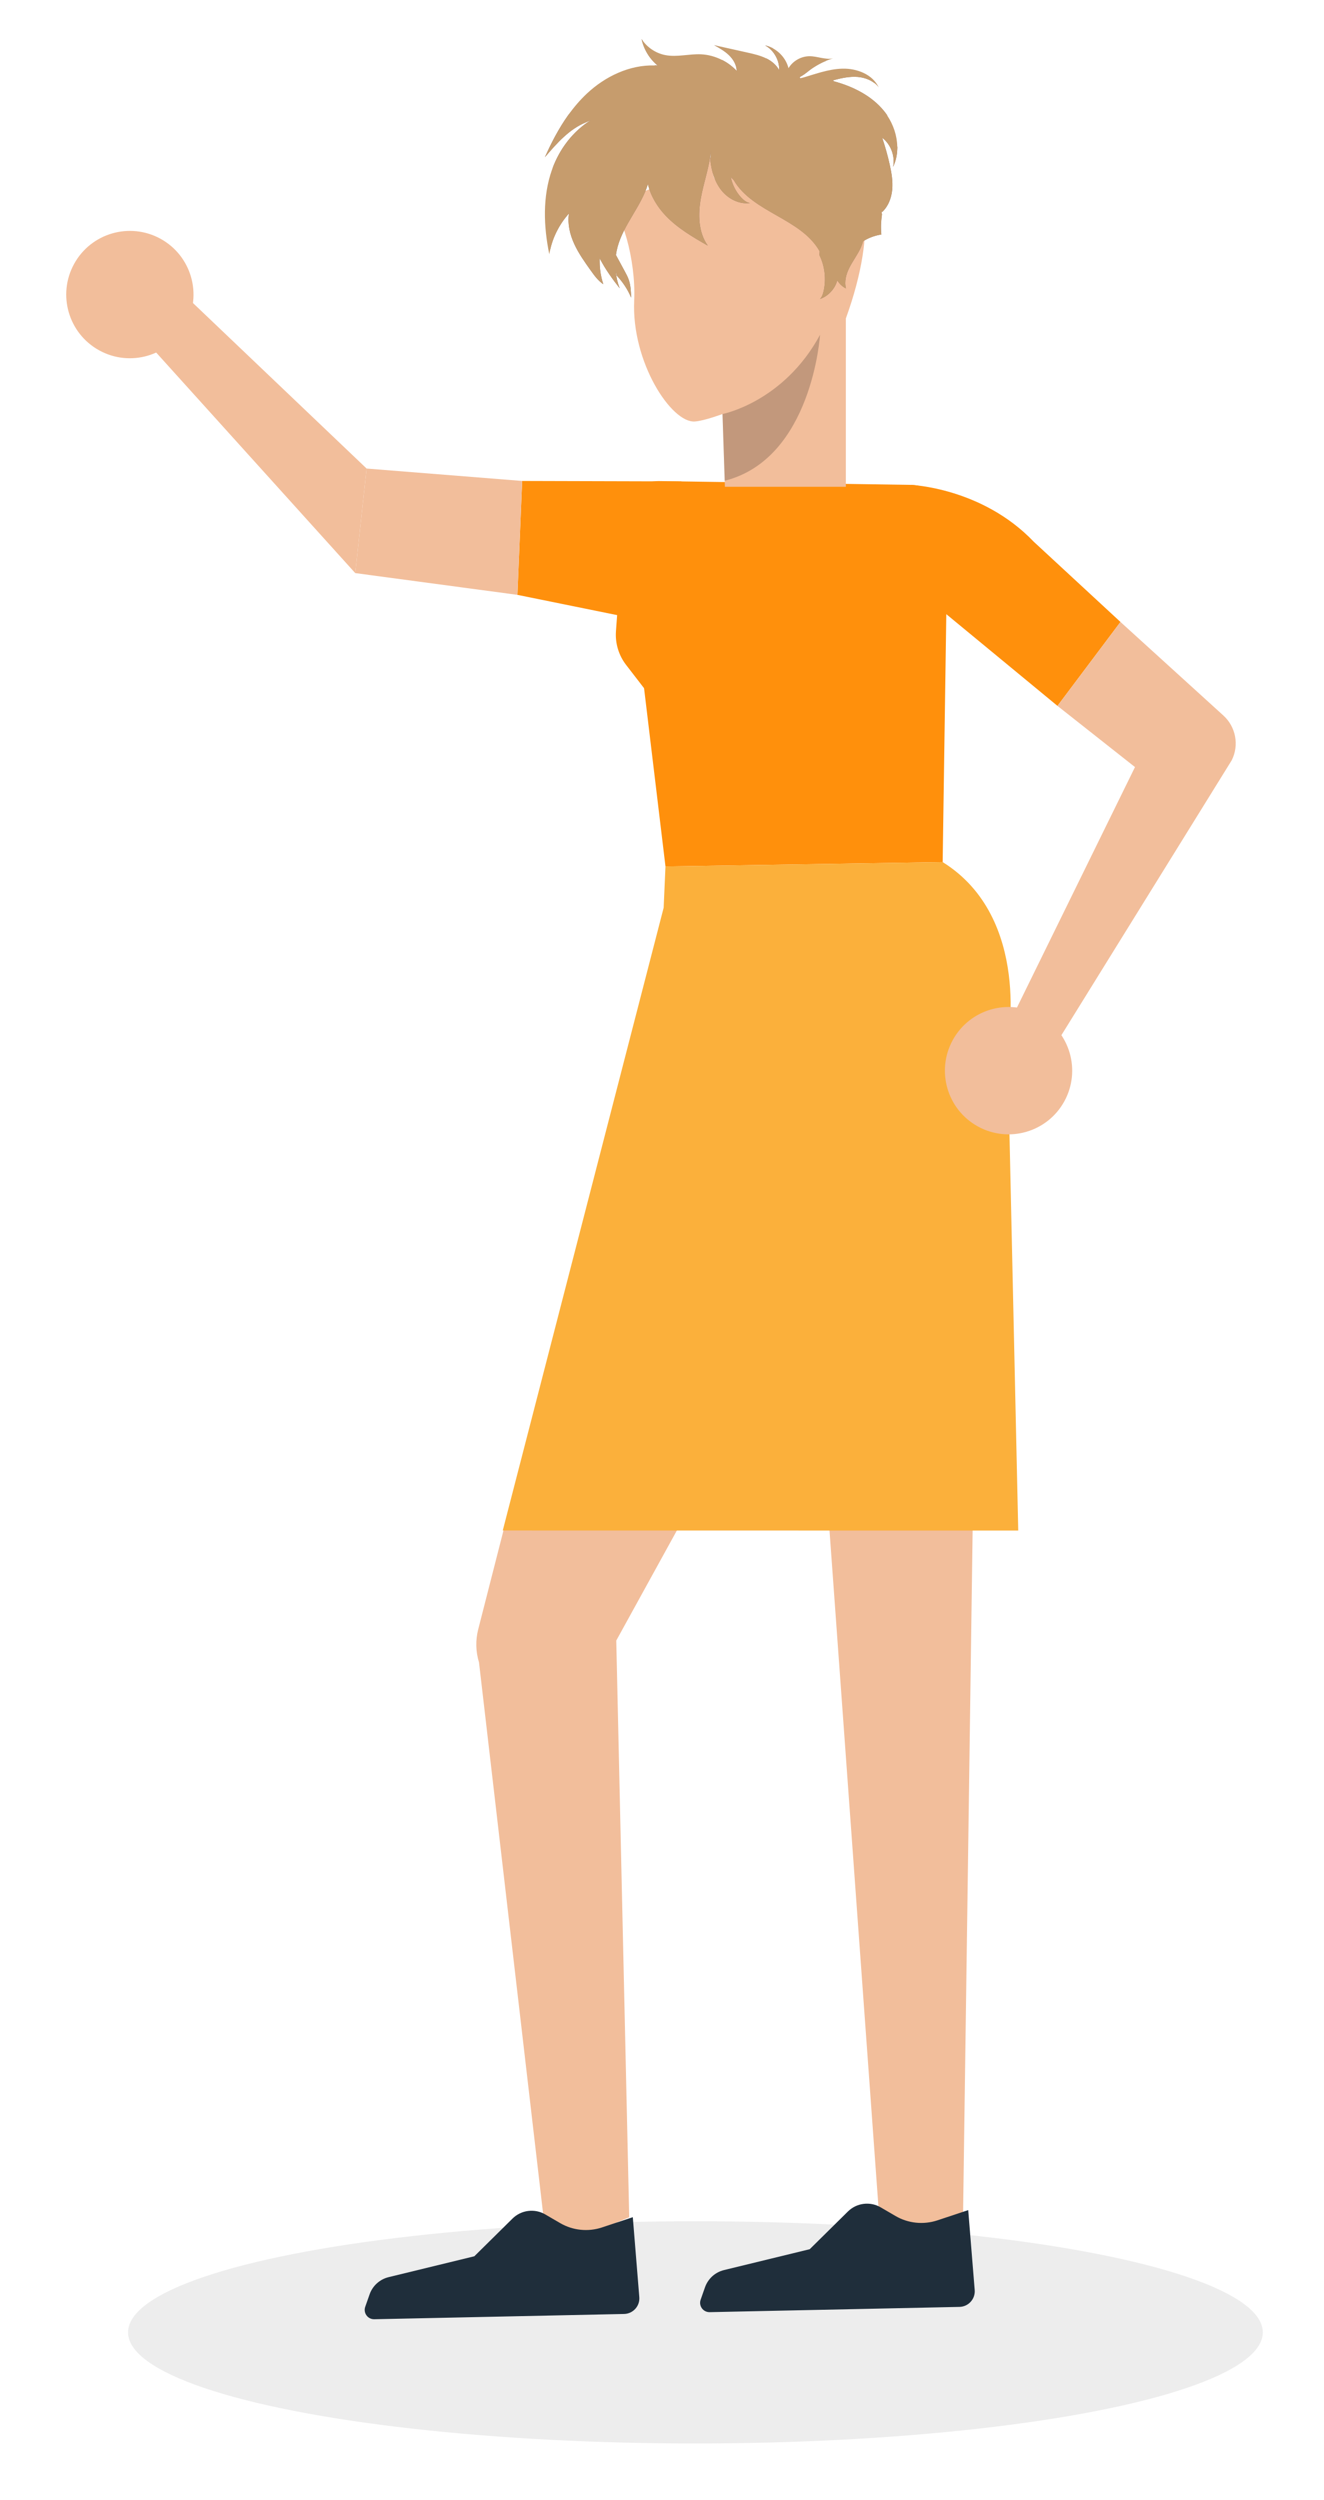 <?xml version="1.0" encoding="utf-8"?>
<!-- Generator: Adobe Illustrator 22.1.0, SVG Export Plug-In . SVG Version: 6.00 Build 0)  -->
<svg version="1.1" id="Layer_1" xmlns="http://www.w3.org/2000/svg" xmlns:xlink="http://www.w3.org/1999/xlink" x="0px" y="0px"
	 viewBox="0 0 192 362.369" style="enable-background:new 0 0 192 362.369;" xml:space="preserve">
<style type="text/css">
	.st0{opacity:0.34;fill:#CCCCCC;}
	.st1{opacity:0.2;fill:#79C408;}
	.st2{opacity:0.3;fill:#79C408;}
	.st3{fill:#79C408;}
	.st4{fill:#FFFFFF;}
	.st5{display:none;fill:#79C408;}
	.st6{fill:#DBE992;}
	.st7{fill:#BCE100;}
	.st8{fill:#5DB33F;}
	.st9{fill:#ABD700;}
	.st10{fill:#C0DD1D;}
	.st11{fill:url(#SVGID_1_);}
	.st12{fill:#FDF6EF;}
	.st13{opacity:0.22;}
	.st14{fill:url(#SVGID_2_);}
	.st15{fill:url(#SVGID_3_);}
	.st16{fill:url(#SVGID_4_);}
	.st17{fill:url(#SVGID_5_);}
	.st18{fill:url(#SVGID_6_);}
	.st19{fill:url(#SVGID_7_);}
	.st20{fill:url(#SVGID_8_);}
	.st21{fill:url(#SVGID_9_);}
	.st22{fill:url(#SVGID_10_);}
	.st23{fill:url(#SVGID_11_);}
	.st24{fill:url(#SVGID_12_);}
	.st25{fill:url(#SVGID_13_);}
	.st26{fill:url(#SVGID_14_);}
	.st27{fill:url(#SVGID_15_);}
	.st28{fill:url(#SVGID_16_);}
	.st29{fill:url(#SVGID_17_);}
	.st30{fill:#E2F6EF;}
	.st31{fill:#BBE1D5;}
	.st32{fill:none;}
	.st33{fill:#D4B596;}
	.st34{opacity:0.9;fill:#CCCCCC;}
	.st35{opacity:0.5;fill:#CCCCCC;}
	.st36{display:none;fill:#5DB33F;}
	.st37{opacity:0.34;fill:#79C408;}
	.st38{opacity:0.28;fill:url(#SVGID_18_);}
	.st39{opacity:0.28;fill:url(#SVGID_19_);}
	.st40{opacity:0.91;fill:url(#SVGID_20_);}
	.st41{fill:#9A9FB3;}
	.st42{opacity:0.83;}
	.st43{fill:#FBB03B;}
	.st44{clip-path:url(#SVGID_22_);}
	.st45{opacity:0.2;}
	.st46{fill:#F2BE9B;}
	.st47{fill:#F7931E;}
	.st48{fill:#A67070;}
	.st49{fill:#412312;}
	.st50{opacity:0.15;}
	.st51{fill:#929292;}
	.st52{fill:#8C6239;}
	.st53{stroke:#000000;stroke-width:0.5;stroke-linejoin:round;stroke-miterlimit:10;}
	.st54{opacity:0.42;fill:#412312;}
	.st55{opacity:0.28;fill:url(#SVGID_23_);}
	.st56{opacity:0.28;fill:url(#SVGID_24_);}
	.st57{opacity:0.28;fill:url(#SVGID_25_);}
	.st58{opacity:0.28;fill:url(#SVGID_26_);}
	.st59{fill:url(#SVGID_27_);}
	.st60{fill:url(#SVGID_28_);}
	.st61{fill:url(#SVGID_29_);}
	.st62{opacity:0.28;fill:url(#SVGID_30_);}
	.st63{fill:#FFE2DB;}
	.st64{fill:none;stroke:#9A9FB3;stroke-width:0.25;stroke-miterlimit:10;}
	.st65{opacity:0.68;fill:#79C408;}
	.st66{fill:none;stroke:#FFFFFF;stroke-miterlimit:10;}
	.st67{fill:none;stroke:#FFFFFF;stroke-width:2;stroke-linecap:round;stroke-linejoin:round;stroke-miterlimit:10;}
	.st68{fill:#402C2C;}
	.st69{fill:#94796E;}
	.st70{fill:url(#SVGID_31_);}
	.st71{fill:#C69C6D;}
	.st72{opacity:0.91;fill:url(#SVGID_32_);}
	.st73{clip-path:url(#SVGID_34_);}
	.st74{fill:#40A61D;}
	.st75{fill:#FFA63D;}
	.st76{fill:#353537;}
	.st77{fill:url(#SVGID_35_);}
	.st78{fill:#EDB48D;}
	.st79{fill:#9DD91D;}
	.st80{fill:#42210B;}
	.st81{fill:#1E1B16;}
	.st82{fill:#FF6748;}
	.st83{fill:#E34932;}
	.st84{clip-path:url(#SVGID_37_);}
	.st85{opacity:0.15;fill:#79C408;}
	.st86{opacity:0.25;clip-path:url(#SVGID_39_);fill:#79C408;}
	.st87{fill:none;stroke:#102236;stroke-width:0.397;stroke-linecap:round;stroke-linejoin:round;stroke-miterlimit:10;}
	.st88{fill:none;stroke:#BCD378;stroke-miterlimit:10;}
	.st89{fill:#FFDCAB;}
	.st90{fill:#FF900C;}
	.st91{fill:#FFF8EF;}
	.st92{fill:#F0F8EF;}
	.st93{opacity:0.12;fill:#B8B8B8;}
	.st94{fill:none;stroke:#00AE95;stroke-width:1.5;stroke-linecap:round;stroke-linejoin:round;stroke-miterlimit:10;}
	.st95{fill:#1F2E3B;}
	.st96{fill:url(#SVGID_40_);}
	.st97{fill:#4CB21D;}
	.st98{opacity:0.44;fill:#CACACA;}
	.st99{fill:#C8CDEB;}
	.st100{fill:#F15A24;}
	.st101{fill:none;stroke:#F2BE9B;stroke-width:1.466;stroke-linecap:round;stroke-linejoin:round;stroke-miterlimit:10;}
	.st102{fill:none;stroke:#00AE95;stroke-width:0.563;stroke-miterlimit:10;}
	.st103{opacity:0.1;}
</style>
<g>
	<ellipse class="st0" cx="100.847" cy="338.046" rx="82.279" ry="16.105"/>
	<g>
		<path class="st46" d="M99.128,220.06l-9.76,17.718l1.877,83.585l-11.856,4.897
			l-9.928-85.322c-0.478-1.551-0.518-3.203-0.116-4.775l4.115-16.094
			L99.128,220.06z"/>
		<polygon class="st46" points="141.074,219.947 139.631,322.969 127.633,323.222 120.155,219.954 		
			"/>
		<path class="st95" d="M74.318,321.555l-5.533,5.463l-12.434,3.026
			c-1.281,0.312-2.318,1.25-2.754,2.494l-0.632,1.799
			c-0.314,0.895,0.362,1.827,1.31,1.807l36.226-0.764
			c1.302-0.028,2.313-1.147,2.207-2.445l-0.941-11.583l-4.466,1.484
			c-2.023,0.672-4.237,0.443-6.078-0.63l-2.151-1.253
			C77.534,320.057,75.585,320.304,74.318,321.555z"/>
		<path class="st95" d="M122.958,320.529l-5.534,5.463l-12.434,3.026
			c-1.281,0.312-2.317,1.25-2.754,2.494l-0.632,1.799
			c-0.314,0.894,0.362,1.827,1.31,1.807l36.226-0.764
			c1.302-0.028,2.313-1.147,2.207-2.445l-0.941-11.583l-4.466,1.484
			c-2.023,0.672-4.237,0.443-6.078-0.63l-2.15-1.253
			C126.174,319.031,124.225,319.278,122.958,320.529z"/>
		<path class="st90" d="M90.491,75.569l6.013,50.013l40.196-0.637l0.72-48.875
			c0.193-3.108-2.25-5.747-5.363-5.794l-36.466-0.551
			C92.449,69.678,90.018,72.464,90.491,75.569z"/>
		<polygon class="st90" points="98.821,69.774 75.722,69.708 75.034,86.217 100.783,91.447 		"/>
		<polygon class="st46" points="75.722,69.708 53.166,67.91 51.515,83.063 75.034,86.217 		"/>
		<polygon class="st46" points="53.166,67.91 26.698,42.695 21.521,49.849 51.515,83.063 		"/>
		<path class="st90" d="M90.491,75.569l-1.168,15.909
			c-0.129,1.755,0.394,3.496,1.469,4.89l10.38,13.459L90.491,75.569z"/>
		<path class="st43" d="M96.503,125.582l-0.264,5.984L72.908,221.826l74.753,0.01
			l-1.559-70.433c0,0,3.611-18.359-9.404-26.457L96.503,125.582z"/>
		<path class="st46" d="M154.343,159.625c-2.454,4.467-8.065,6.098-12.532,3.643
			c-4.467-2.454-6.098-8.065-3.643-12.532c2.454-4.466,8.065-6.097,12.532-3.643
			C155.167,149.548,156.798,155.158,154.343,159.625z"/>
		<path class="st46" d="M26.921,47.139c-2.455,4.467-8.065,6.098-12.532,3.643
			c-4.467-2.454-6.097-8.065-3.643-12.532c2.455-4.466,8.065-6.097,12.532-3.643
			C27.744,37.062,29.375,42.673,26.921,47.139z"/>
		<path class="st90" d="M132.056,70.276c0,0,10.351,0.384,17.855,8.241l12.574,11.628
			l-9.136,12.164l-20.982-17.302L132.056,70.276z"/>
		<path class="st46" d="M153.349,102.309l11.241,8.869l-18.486,37.642l5.337,5.214
			l27.182-43.847c1.098-2.2,0.59-4.863-1.24-6.506l-14.898-13.537
			L153.349,102.309z"/>
		<path class="st46" d="M88.266,29.579c0,0,9.455-2.878,15.348-7.126
			c0,0-0.902,3.884,0.743,3.884c1.645,0,9.535-9.776,9.535-9.776
			s18.465,2.776,8.77,29.6v24.392h-17.54l-0.348-10.545
			c0,0-2.64,0.984-4.006,1.083c-3.411,0.247-9.212-8.627-8.801-17.534
			C92.244,37.532,90.048,30.402,88.266,29.579z"/>
		<path class="st45" d="M104.774,60.008l0.319,9.67
			c12.689-3.184,13.826-21.154,13.826-21.154
			C113.645,58.298,104.774,60.008,104.774,60.008z"/>
		<g>
			<path class="st69" d="M112.026,6.974c-0.338-0.178-0.699-0.312-1.074-0.395
				c1.272,0.701,2.088,2.151,2.044,3.6c-0.39-0.743-1.08-1.317-1.836-1.698
				c-0.023-0.011-0.046-0.022-0.069-0.033c1.149,1.202,2.019,2.673,2.865,4.117
				C114.461,10.542,113.638,8.276,112.026,6.974z M105.739,8.02
				c0.613,0.6,1.075,1.402,1.093,2.257c-0.614-0.657-1.348-1.202-2.152-1.606
				c0.494,0.488,0.958,1.008,1.45,1.499c1.29,1.284,2.782,2.365,4.405,3.19
				c-0.456-1.441-0.935-2.924-1.926-4.065c-1.248-1.438-3.12-2.127-4.936-2.726
				c-0.03-0.007-0.06-0.014-0.089-0.02
				C104.345,6.975,105.115,7.409,105.739,8.02z M116.48,11.245
				c-0.134,0.04-0.267,0.079-0.401,0.117c0,0-0.062-0.075-0.16-0.184
				c0.517-0.207,0.977-0.608,1.429-0.956c0.763-0.59,1.61-1.072,2.506-1.429
				c-0.274-0.008-0.549-0.016-0.824-0.024c-0.415-0.012-0.834-0.024-1.242,0.058
				c-1.487,0.301-2.429,1.728-3.205,3.032
				C115.243,11.741,115.871,11.52,116.48,11.245z M95.159,9.484
				c-0.087-0.005-0.174-0.007-0.261-0.009c2.149,0.657,4.088,2.049,5.926,3.403
				c0.048-1.544-0.92-3.071-2.337-3.686c-0.809-0.351-1.713-0.418-2.543-0.717
				c-1.233-0.444-2.259-1.422-2.777-2.624c-0.043-0.06-0.085-0.121-0.125-0.183
				c0.316,1.491,1.154,2.866,2.331,3.834C95.302,9.494,95.231,9.487,95.159,9.484z
				 M85.665,17.431c-2.562,1.566-4.521,4.16-5.564,7.015
				c1.096-1.901,2.54-3.601,4.254-4.971c3.094-2.473,7.043-3.854,11.003-3.85
				c-1.582-1.33-3.284-2.715-5.332-2.989c-1.787-0.239-3.608,0.429-5.061,1.497
				c-0.977,0.718-1.81,1.605-2.567,2.556c-1.349,1.887-2.44,3.974-3.381,6.101
				c1.718-2.01,3.536-4.093,5.991-5.073L85.665,17.431z M128.89,19.242
				c-0.162-0.204-0.335-0.398-0.517-0.583c-1.231-1.801-3.162-3.085-5.256-3.718
				c-2.25-0.68-4.674-0.648-6.976-0.174c0.932,0.334,1.773,0.913,2.419,1.663
				c-1.179-0.476-2.553-0.446-3.711,0.08c-1.267,0.577-2.227,1.688-3.483,2.289
				c-1.824,0.873-4.172,0.455-5.606-0.962c-0.601-0.853-0.898-1.99-0.5-2.953
				c-0.375,0.222-0.741,0.458-1.097,0.708l-0.101-0.146
				c-0.008,0.076-0.012,0.152-0.013,0.227c-3.51,2.506-6.049,6.323-7.111,10.503
				c-0.108-0.632-0.165-1.272-0.156-1.916c0.041-2.832,1.344-5.499,2.928-7.848
				c-2.773,0.937-5.176,2.926-6.615,5.474c-1.238,2.192-1.76,4.719-2.883,6.973
				c-0.557,1.119-1.259,2.162-1.816,3.282c-0.496,0.999-0.872,2.057-1.123,3.144
				c-0.053-0.361-0.096-0.723-0.127-1.087c-0.37-4.342,0.996-8.657,2.839-12.606
				c-5.626,2.76-9.636,8.562-10.247,14.795c0.104-0.501,0.242-0.994,0.412-1.476
				c0.001-0.004,0.003-0.008,0.004-0.012c0.041-0.116,0.084-0.231,0.129-0.346
				c0.003-0.007,0.005-0.014,0.008-0.02c0.044-0.113,0.09-0.225,0.138-0.336
				c0.003-0.008,0.007-0.015,0.01-0.022c0.048-0.112,0.098-0.222,0.149-0.333
				c0.003-0.006,0.006-0.012,0.009-0.017c0.052-0.112,0.107-0.224,0.163-0.334
				c0.001-0.001,0.001-0.002,0.002-0.004c0.114-0.224,0.236-0.445,0.364-0.662
				c0.003-0.005,0.006-0.011,0.01-0.017c0.061-0.102,0.123-0.203,0.187-0.303
				c0.007-0.011,0.014-0.021,0.021-0.032c0.062-0.097,0.125-0.193,0.19-0.288
				c0.009-0.013,0.018-0.027,0.028-0.04c0.064-0.093,0.129-0.185,0.196-0.277
				c0.01-0.014,0.02-0.027,0.03-0.041c0.067-0.091,0.136-0.182,0.205-0.271
				c0.01-0.012,0.019-0.024,0.029-0.036c0.072-0.091,0.145-0.181,0.219-0.27
				c0.007-0.008,0.013-0.016,0.02-0.024c0.078-0.093,0.157-0.185,0.238-0.275
				l-0.002,0.054c-0.208,1.481,0.156,2.997,0.779,4.356
				c0.623,1.359,1.496,2.587,2.364,3.804c0.535,0.751,1.088,1.519,1.853,2.032
				c-0.401-1.203-0.579-2.481-0.525-3.748c0.794,1.539,1.818,2.974,2.898,4.335
				c-0.313-0.819-0.511-1.68-0.593-2.553l0.161,0.713
				c0.884,0.929,1.598,2.019,2.094,3.201c-0.029-0.887-0.061-1.789-0.357-2.626
				c-0.151-0.427-0.367-0.826-0.583-1.224c-0.332-0.612-0.664-1.224-0.995-1.836
				c0,0-0.114-0.224-0.27-0.501c0.057-0.411,0.141-0.817,0.251-1.217
				c0.894-3.241,3.41-5.842,4.386-9.048c0.395,1.724,1.382,3.333,2.621,4.62
				c1.723,1.79,3.906,3.059,6.065,4.29c-1.391-1.943-1.434-4.55-1.005-6.901
				c0.429-2.35,1.273-4.627,1.475-7.007l-0.108,1.549
				c0.178,1.562,0.638,3.137,1.624,4.361c0.986,1.225,2.567,2.042,4.124,1.823
				c-0.524-0.088-0.959-0.45-1.315-0.844c-0.739-0.82-1.251-1.841-1.464-2.924
				l0.432,0.459c2.752,4.714,9.792,5.538,12.453,10.303l-0.028,0.559
				c0.786,1.615,0.999,3.501,0.594,5.25c-0.093,0.401-0.226,0.811-0.513,1.106
				c1.175-0.416,2.126-1.419,2.478-2.615l-0.027-0.058l0.011,0.001l0.016,0.058
				l0.027-0.055l0.026,0.001c0.295,0.486,0.725,0.891,1.238,1.137
				c-0.275-1,0.022-2.075,0.487-3.002c0.466-0.927,1.096-1.764,1.553-2.695
				c0.177-0.36,0.327-0.743,0.427-1.133c0.809-0.505,1.72-0.844,2.663-0.99
				c-0.098-0.965-0.067-1.943,0.09-2.9l-0.078-0.44l0.128,0.06
				c0.881-0.828,1.329-2.039,1.435-3.243c0.106-1.204-0.101-2.414-0.364-3.594
				c-0.294-1.319-0.659-2.624-1.092-3.904c1.258,0.961,1.897,2.669,1.578,4.219
				c0.034-0.072,0.067-0.145,0.099-0.218c0.009-0.021,0.018-0.042,0.026-0.062
				c0.024-0.058,0.048-0.117,0.07-0.176c0.007-0.017,0.013-0.034,0.02-0.051
				c0.027-0.072,0.051-0.143,0.075-0.215c0.008-0.024,0.015-0.048,0.023-0.072
				c0.016-0.051,0.032-0.102,0.046-0.153c0.008-0.028,0.017-0.057,0.024-0.085
				c0.017-0.064,0.034-0.127,0.049-0.192c0.009-0.036,0.016-0.071,0.024-0.107
				c0.009-0.043,0.019-0.085,0.027-0.128c0.008-0.039,0.015-0.078,0.022-0.117
				c0.007-0.035,0.012-0.069,0.018-0.104c0.013-0.079,0.025-0.157,0.035-0.236
				c0.003-0.023,0.007-0.046,0.009-0.069c0.006-0.049,0.011-0.098,0.016-0.148
				c0.002-0.021,0.004-0.044,0.006-0.065c0.015-0.167,0.023-0.335,0.026-0.504
				c0-0.012,0-0.024,0-0.036c0.001-0.058,0.001-0.116,0-0.174l0,0
				C129.778,20.554,129.384,19.864,128.89,19.242z M126.319,15.091
				c0.829,0.503,1.606,1.085,2.375,1.676c-0.15-0.226-0.31-0.446-0.48-0.656
				c-1.808-2.237-4.52-3.58-7.295-4.331l-0.108-0.095l0.047-0.06
				c1.143-0.301,2.318-0.564,3.497-0.476c0.894,0.068,1.799,0.365,2.49,0.92
				c-0.936-1.093-2.433-1.708-3.896-1.733c-1.839-0.032-3.611,0.733-5.145,1.748
				C120.747,12.775,123.735,13.521,126.319,15.091z"/>
			
				<radialGradient id="SVGID_1_" cx="10313.946" cy="8910.688" r="255.687" gradientTransform="matrix(0.101 -0.023 0.023 0.101 -1147.436 -643.064)" gradientUnits="userSpaceOnUse">
				<stop  offset="0.001" style="stop-color:#B6ABA4"/>
				<stop  offset="0.328" style="stop-color:#B4A59C"/>
				<stop  offset="0.825" style="stop-color:#AD9687"/>
				<stop  offset="1" style="stop-color:#AA8F7E"/>
			</radialGradient>
			<path class="st11" d="M90.462,12.715c0.184-0.049,0.369-0.098,0.556-0.145
				C90.831,12.605,90.645,12.653,90.462,12.715z M99.401,15.11
				c0.211,0.106,0.43,0.195,0.662,0.26L99.401,15.11z M97.895,14.52
				l1.505,0.59c-1.281-0.646-2.228-1.956-3.559-2.564
				c-1.494-0.683-3.209-0.385-4.824,0.023c1.488-0.28,3.073,0.249,4.418,0.998
				C96.213,14.002,97.005,14.523,97.895,14.52z M84.471,22.392
				c-3.504,2.503-5.422,7.052-4.769,11.308c0.349-2.729,1.125-5.403,2.293-7.893
				L84.471,22.392z M102.537,12.051c0.642,0.478,1.251,1.063,2.031,1.243l3.349,1.962
				c-0.871-0.936-1.742-1.872-2.614-2.808c-0.45-0.483-0.911-0.975-1.494-1.288
				c-0.595-0.319-1.278-0.428-1.949-0.495c-0.812-0.081-1.63-0.108-2.446-0.08
				C100.539,10.858,101.608,11.359,102.537,12.051z M116.898,13.707
				c-0.041,0.084,0.003,0.213,0.097,0.218l-0.495,0.241
				c0.611-0.134,1.177-0.466,1.592-0.934c-0.336,0.064-0.664,0.167-0.976,0.306
				C117.03,13.576,116.939,13.623,116.898,13.707z M112.988,14.532l1.251,0.442
				c-0.449-0.479-0.897-0.957-1.345-1.435c-1.097-1.171-2.252-2.382-3.76-2.93
				c0.965,0.599,1.804,1.399,2.448,2.335
				C111.987,13.534,112.35,14.209,112.988,14.532z M116.471,10.679
				c-0.87,0.059-1.573,0.987-1.395,1.841l0.069-0.378
				C115.587,11.654,116.029,11.166,116.471,10.679z M108.905,18.184
				c0.015,0.001,0.029,0.002,0.044,0.003c-0.721-0.328-1.441-0.655-2.162-0.983
				L108.905,18.184z M108.949,18.187c0.439,0.199,0.877,0.399,1.316,0.598
				c0.363,0.165,0.738,0.333,1.136,0.347c0.469,0.017,0.916-0.181,1.344-0.375
				c0.852-0.386,1.703-0.772,2.555-1.157
				C113.23,18.123,111.079,18.322,108.949,18.187z M98.034,23.44l-0.233,0.716
				c1.138-1.955,2.276-3.909,3.414-5.864
				C99.594,19.563,98.446,21.422,98.034,23.44z M111.78,14.357
				c-0.133,0.759-0.331,1.596-0.972,2.024c-0.6,0.4-1.417,0.301-2.069-0.01
				c-0.651-0.311-1.196-0.802-1.8-1.198c-1.232-0.805-2.729-1.198-4.198-1.102
				c0.297,1.046-0.893,1.986-1.98,2.017c-1.087,0.032-2.112-0.478-3.185-0.654
				c-0.381-0.063-0.816-0.068-1.102,0.192c-0.404,0.367-0.283,1.01-0.248,1.554
				c0.034,0.544-0.252,1.26-0.792,1.181l-3.732,0.581
				c1.476,0.643,3.157-0.095,4.59-0.828c1.433-0.733,3.098-1.49,4.588-0.881
				c0.267,0.109,0.533,0.264,0.821,0.251c0.374-0.016,0.671-0.303,0.964-0.535
				c1.098-0.868,2.585-1.132,3.974-0.965c1.389,0.167,2.701,0.728,3.945,1.368
				c0.267,0.138,0.545,0.283,0.846,0.288c0.667,0.011,1.126-0.629,1.619-1.079
				c0.776-0.706,1.892-1.019,2.922-0.82c-0.685-0.388-1.53-0.25-2.318-0.268
				C112.869,15.456,111.939,15.128,111.78,14.357z M90.027,19.544
				c-0.908,0.081-1.747,0.513-2.513,1.005c-3.167,2.035-5.525,5.294-6.467,8.939
				c1.147-2.77,3.405-4.976,5.982-6.51c2.577-1.533,5.472-2.448,8.376-3.192
				l-2.278,0.446C92.131,19.844,91.091,19.45,90.027,19.544z M88.116,33.148
				l-0.71,2.076c2.105-4.484,4.014-9.06,5.718-13.711
				C90.417,24.825,88.661,28.905,88.116,33.148z M81.906,29.455l-1.349,2.877
				c1.88-3.318,4.448-6.243,7.494-8.538
				C85.598,25.218,83.015,26.844,81.906,29.455z M120.383,15.222
				c-0.408-0.143-0.828-0.274-1.26-0.285c-0.432-0.012-0.884,0.108-1.196,0.408
				l-1.31,0.098c0.744,0.021,1.487,0.041,2.23,0.062
				c1.077,0.029,2.171,0.062,3.195,0.398
				C121.501,15.648,120.947,15.421,120.383,15.222z"/>
			<path class="st71" d="M130.116,21.252c-0.025-1.582-0.561-3.174-1.455-4.51
				c0.011,0.008,0.022,0.016,0.033,0.025c-0.15-0.226-0.31-0.446-0.48-0.656
				c-1.808-2.237-4.52-3.58-7.295-4.331l-0.108-0.095l0.047-0.06
				c1.143-0.301,2.318-0.564,3.497-0.476c0.264,0.02,0.529,0.067,0.789,0.128
				c0.078,0.018,0.155,0.043,0.232,0.065c0.187,0.054,0.37,0.119,0.548,0.195
				c0.077,0.033,0.154,0.065,0.229,0.102c0.211,0.106,0.413,0.228,0.6,0.369
				c0.025,0.019,0.054,0.032,0.078,0.052c0.225,0.179,0.429,0.384,0.602,0.618
				c-0.881-1.897-3.17-2.778-5.261-2.727c-2.091,0.052-4.082,0.835-6.093,1.409
				c0,0-0.062-0.075-0.16-0.184c0.517-0.207,0.977-0.608,1.429-0.956
				c0.339-0.262,0.7-0.494,1.069-0.713c0.094-0.055,0.189-0.109,0.284-0.162
				c0.365-0.2,0.738-0.386,1.124-0.541c0.317-0.128,0.64-0.242,0.969-0.338
				c-1.121,0.224-2.254-0.322-3.397-0.319c-1.224,0.002-2.425,0.686-3.053,1.737
				c-0.305-1.237-1.182-2.306-2.306-2.9c-0.004-0.003-0.008-0.008-0.012-0.011
				c-0.096-0.05-0.198-0.089-0.297-0.132c-0.069-0.03-0.135-0.065-0.205-0.091
				c-0.186-0.07-0.377-0.128-0.572-0.171c1.272,0.701,2.088,2.151,2.044,3.6
				c-0.39-0.743-1.08-1.317-1.836-1.698c-0.023-0.011-0.046-0.022-0.069-0.033
				c0.002,0.002,0.003,0.004,0.005,0.005c-0.848-0.415-1.779-0.627-2.701-0.832
				c-1.573-0.351-3.146-0.702-4.719-1.052c-0.001-0-0.002-0.001-0.003-0.001
				c-0.03-0.007-0.06-0.014-0.089-0.02c0.761,0.427,1.532,0.86,2.155,1.471
				c0.613,0.6,1.075,1.402,1.093,2.257c-0.29-0.31-0.61-0.59-0.949-0.848
				c-0.029-0.022-0.056-0.047-0.086-0.068c-0.326-0.241-0.673-0.451-1.033-0.638
				c-0.029-0.015-0.055-0.037-0.085-0.052c0.005,0.005,0.01,0.011,0.015,0.016
				c-0.943-0.477-1.979-0.769-3.035-0.816c-1.728-0.078-3.474,0.442-5.173,0.116
				c-1.397-0.267-2.671-1.126-3.444-2.319c0.316,1.491,1.154,2.866,2.331,3.834
				c-0.071-0.008-0.143-0.014-0.215-0.018c-0.087-0.005-0.174-0.007-0.261-0.009
				c0.012,0.004,0.023,0.009,0.035,0.012c-3.629-0.105-7.166,1.585-9.82,4.072
				c-1.011,0.948-1.908,2.002-2.712,3.127c-0.001,0.001-0.002,0.002-0.003,0.004
				c-0.001,0.001-0.001,0.002-0.002,0.003c-0.327,0.458-0.635,0.93-0.933,1.409
				c-0.082,0.132-0.161,0.266-0.241,0.399c-0.224,0.373-0.441,0.751-0.651,1.133
				c-0.04,0.073-0.085,0.144-0.125,0.218c-0.03,0.056-0.057,0.114-0.087,0.17
				c-0.177,0.334-0.348,0.671-0.515,1.01c-0.061,0.124-0.125,0.246-0.184,0.37
				c-0.222,0.46-0.437,0.924-0.643,1.39c1.718-2.01,3.536-4.093,5.991-5.073
				l0.657-0.285c-0.377,0.23-0.736,0.488-1.086,0.761
				c-0.109,0.085-0.212,0.177-0.319,0.265c-0.241,0.201-0.475,0.409-0.701,0.627
				c-0.107,0.104-0.213,0.209-0.317,0.317c-0.228,0.237-0.447,0.483-0.658,0.737
				c-0.077,0.093-0.157,0.181-0.232,0.276c-0.282,0.357-0.551,0.726-0.798,1.11
				c-0.001,0.001-0.002,0.002-0.002,0.003c-0.003,0.005-0.006,0.011-0.01,0.017
				c-0.261,0.406-0.496,0.829-0.715,1.259c-0.057,0.112-0.111,0.223-0.165,0.336
				c-0.177,0.37-0.339,0.745-0.484,1.126c-0.023,0.061-0.055,0.12-0.078,0.181
				c0.005-0.009,0.011-0.017,0.017-0.026c-0.027,0.073-0.06,0.143-0.085,0.216
				c-1.361,3.891-1.206,8.171-0.378,12.209c0.031-0.187,0.072-0.371,0.112-0.556
				c0.095-0.436,0.214-0.866,0.359-1.288c0.059-0.173,0.118-0.346,0.185-0.516
				c0.01-0.026,0.021-0.052,0.032-0.078c0.091-0.224,0.188-0.444,0.292-0.662
				c0.017-0.035,0.034-0.069,0.051-0.104c0.074-0.152,0.156-0.299,0.236-0.448
				c0.054-0.1,0.107-0.201,0.165-0.299c0.118-0.203,0.241-0.403,0.371-0.599
				c0.013-0.02,0.026-0.039,0.039-0.059c0.144-0.213,0.294-0.422,0.452-0.626
				c0.009-0.011,0.017-0.023,0.026-0.034c0.167-0.214,0.341-0.423,0.522-0.626
				l-0.002,0.054c-0.208,1.481,0.156,2.997,0.779,4.356
				c0.623,1.359,1.496,2.587,2.364,3.804c0.535,0.751,1.088,1.519,1.853,2.032
				c-0.097-0.291-0.179-0.587-0.25-0.885c-0.024-0.103-0.04-0.207-0.061-0.31
				c-0.04-0.197-0.082-0.394-0.111-0.593c-0.018-0.124-0.027-0.25-0.041-0.375
				c-0.02-0.18-0.04-0.36-0.051-0.541c-0.008-0.133-0.007-0.265-0.01-0.398
				c-0.004-0.215-0.011-0.431-0.002-0.646c0.205,0.398,0.427,0.788,0.659,1.172
				c0.067,0.111,0.141,0.218,0.21,0.328c0.172,0.272,0.343,0.544,0.526,0.81
				c0.01,0.014,0.019,0.029,0.028,0.044c0.021,0.031,0.045,0.059,0.067,0.089
				c0.448,0.647,0.92,1.278,1.407,1.892c-0.313-0.819-0.511-1.68-0.593-2.553
				l0.161,0.713c0.884,0.929,1.598,2.019,2.094,3.201
				c-0.029-0.887-0.061-1.789-0.357-2.626c-0.151-0.427-0.367-0.826-0.583-1.224
				c-0.332-0.612-0.664-1.224-0.995-1.836c0,0-0.114-0.224-0.27-0.501
				c0.057-0.411,0.141-0.817,0.251-1.217c0.894-3.24,3.41-5.842,4.386-9.048
				c0.395,1.724,1.382,3.333,2.621,4.62c0.421,0.438,0.871,0.842,1.34,1.225
				c0.18,0.147,0.373,0.277,0.559,0.416c0.273,0.206,0.539,0.419,0.821,0.612
				c0.028,0.019,0.057,0.035,0.085,0.054c0.221,0.15,0.45,0.29,0.676,0.434
				c0.236,0.15,0.467,0.307,0.706,0.453c0.048,0.029,0.098,0.056,0.147,0.086
				c0.573,0.345,1.152,0.68,1.731,1.01c-1.391-1.943-1.434-4.55-1.005-6.901
				c0.429-2.351,1.273-4.627,1.475-7.007l-0.108,1.549
				c0.178,1.563,0.638,3.137,1.624,4.361c0.179,0.222,0.383,0.425,0.598,0.617
				c0.043,0.039,0.085,0.078,0.13,0.115c0.214,0.179,0.441,0.342,0.68,0.484
				c0.015,0.009,0.028,0.022,0.043,0.031c0.082,0.047,0.168,0.086,0.252,0.129
				c0.06,0.03,0.119,0.064,0.18,0.092c0.127,0.058,0.258,0.106,0.39,0.151
				c0.045,0.016,0.088,0.036,0.133,0.05c0.001,0,0.002,0.001,0.003,0.001
				c0.003,0.001,0.006,0.001,0.009,0.002c0.242,0.075,0.49,0.121,0.74,0.151
				c0.064,0.008,0.127,0.014,0.192,0.018c0.257,0.018,0.516,0.02,0.775-0.016
				c-0.524-0.088-0.959-0.45-1.315-0.844c-0.739-0.82-1.251-1.841-1.464-2.924
				l0.432,0.459c0.174,0.298,0.366,0.581,0.572,0.85
				c0.072,0.094,0.155,0.178,0.231,0.269c0.141,0.169,0.279,0.34,0.431,0.499
				c0.099,0.103,0.207,0.197,0.31,0.295c0.141,0.136,0.279,0.275,0.428,0.404
				c0.117,0.101,0.242,0.195,0.364,0.293c0.145,0.117,0.288,0.237,0.438,0.349
				c0.132,0.098,0.27,0.19,0.406,0.285c0.149,0.104,0.296,0.211,0.448,0.311
				c0.143,0.094,0.29,0.185,0.436,0.277c0.152,0.096,0.303,0.194,0.457,0.287
				c0.155,0.094,0.312,0.186,0.469,0.278c0.153,0.09,0.306,0.182,0.461,0.271
				c0.21,0.121,0.421,0.242,0.632,0.362c0.246,0.14,0.49,0.281,0.735,0.422
				c0.128,0.074,0.256,0.147,0.383,0.221c0.287,0.168,0.573,0.337,0.854,0.51
				c0.051,0.031,0.1,0.065,0.151,0.096c0.226,0.141,0.451,0.284,0.671,0.431
				c0.104,0.07,0.204,0.143,0.306,0.214c0.163,0.114,0.326,0.228,0.485,0.346
				c0.112,0.084,0.219,0.172,0.327,0.258c0.142,0.113,0.283,0.227,0.419,0.345
				c0.109,0.095,0.214,0.193,0.32,0.291c0.127,0.119,0.252,0.24,0.373,0.365
				c0.101,0.104,0.2,0.212,0.296,0.321c0.115,0.129,0.225,0.263,0.332,0.399
				c0.09,0.114,0.178,0.229,0.262,0.348c0.161,0.227,0.317,0.458,0.455,0.705
				l-0.028,0.559c0.786,1.615,0.999,3.501,0.594,5.25
				c-0.093,0.401-0.226,0.811-0.513,1.106c0.239-0.085,0.466-0.199,0.684-0.329
				c0.019-0.011,0.041-0.017,0.06-0.029c0.029-0.019,0.059-0.037,0.088-0.056
				c0.174-0.115,0.336-0.247,0.49-0.388c0.038-0.035,0.075-0.07,0.112-0.106
				c0.297-0.29,0.548-0.624,0.743-0.99c0.024-0.046,0.048-0.091,0.07-0.138
				c0.09-0.187,0.171-0.379,0.23-0.578l0.027-0.055l0.026,0.001
				c0.032,0.052,0.065,0.102,0.099,0.152c0.014,0.02,0.033,0.036,0.048,0.056
				c0.094,0.129,0.196,0.251,0.309,0.364c0.019,0.019,0.035,0.04,0.055,0.058
				c0.132,0.125,0.276,0.236,0.428,0.334c0.013,0.009,0.024,0.021,0.038,0.029
				c0.084,0.052,0.171,0.1,0.261,0.144c-0.275-1,0.022-2.075,0.487-3.002
				c0.466-0.927,1.096-1.764,1.553-2.695c0.177-0.36,0.327-0.743,0.427-1.133
				c0.145-0.09,0.296-0.169,0.447-0.248c0.067-0.035,0.131-0.075,0.198-0.108
				c0.202-0.098,0.408-0.187,0.618-0.266c0.176-0.066,0.356-0.119,0.536-0.171
				c0.052-0.015,0.103-0.035,0.155-0.049c0.233-0.061,0.469-0.111,0.708-0.148
				c-0.047-0.461-0.06-0.925-0.048-1.388c0.005-0.173,0.029-0.345,0.042-0.517
				c0.024-0.333,0.043-0.666,0.097-0.995l-0.042-0.24l-0.002-0.184l0.095,0.045
				c0.204-0.192,0.38-0.408,0.539-0.637c0.056-0.081,0.1-0.168,0.151-0.252
				c0.066-0.11,0.14-0.213,0.197-0.328c0.019-0.038,0.027-0.082,0.045-0.121
				c0.097-0.211,0.174-0.429,0.243-0.652c0.029-0.094,0.066-0.183,0.091-0.278
				c0.081-0.321,0.141-0.647,0.17-0.975c0.106-1.204-0.101-2.414-0.364-3.594
				c-0.294-1.319-0.659-2.624-1.092-3.904c1.258,0.961,1.897,2.669,1.578,4.219
				c0.034-0.072,0.067-0.145,0.099-0.218c0.009-0.021,0.018-0.042,0.026-0.062
				c0.024-0.058,0.048-0.117,0.07-0.176c0.007-0.017,0.013-0.034,0.02-0.051
				c0.027-0.072,0.051-0.143,0.075-0.215c0.008-0.024,0.015-0.048,0.023-0.072
				c0.012-0.038,0.023-0.076,0.034-0.114c0.004-0.013,0.008-0.026,0.012-0.039
				c0.004-0.014,0.008-0.027,0.012-0.041c0.002-0.007,0.004-0.014,0.006-0.022
				c0.002-0.008,0.004-0.015,0.006-0.023c0.017-0.064,0.034-0.127,0.049-0.192
				c0.009-0.035,0.017-0.071,0.024-0.107c0.009-0.043,0.019-0.085,0.027-0.128
				c0.008-0.039,0.015-0.078,0.022-0.117c0.007-0.035,0.012-0.069,0.018-0.104
				c0.013-0.079,0.025-0.157,0.035-0.236c0.003-0.023,0.007-0.046,0.009-0.069
				c0.002-0.013,0.003-0.025,0.004-0.038c0.001-0.013,0.003-0.025,0.004-0.038
				c0.003-0.024,0.005-0.048,0.008-0.072c0.002-0.021,0.004-0.044,0.006-0.065
				c0.015-0.167,0.023-0.335,0.026-0.504c0-0.012,0-0.024,0.001-0.036
				c0.001-0.058,0.001-0.116,0-0.174C130.123,21.264,130.119,21.258,130.116,21.252z"/>
		</g>
	</g>
</g>
</svg>
